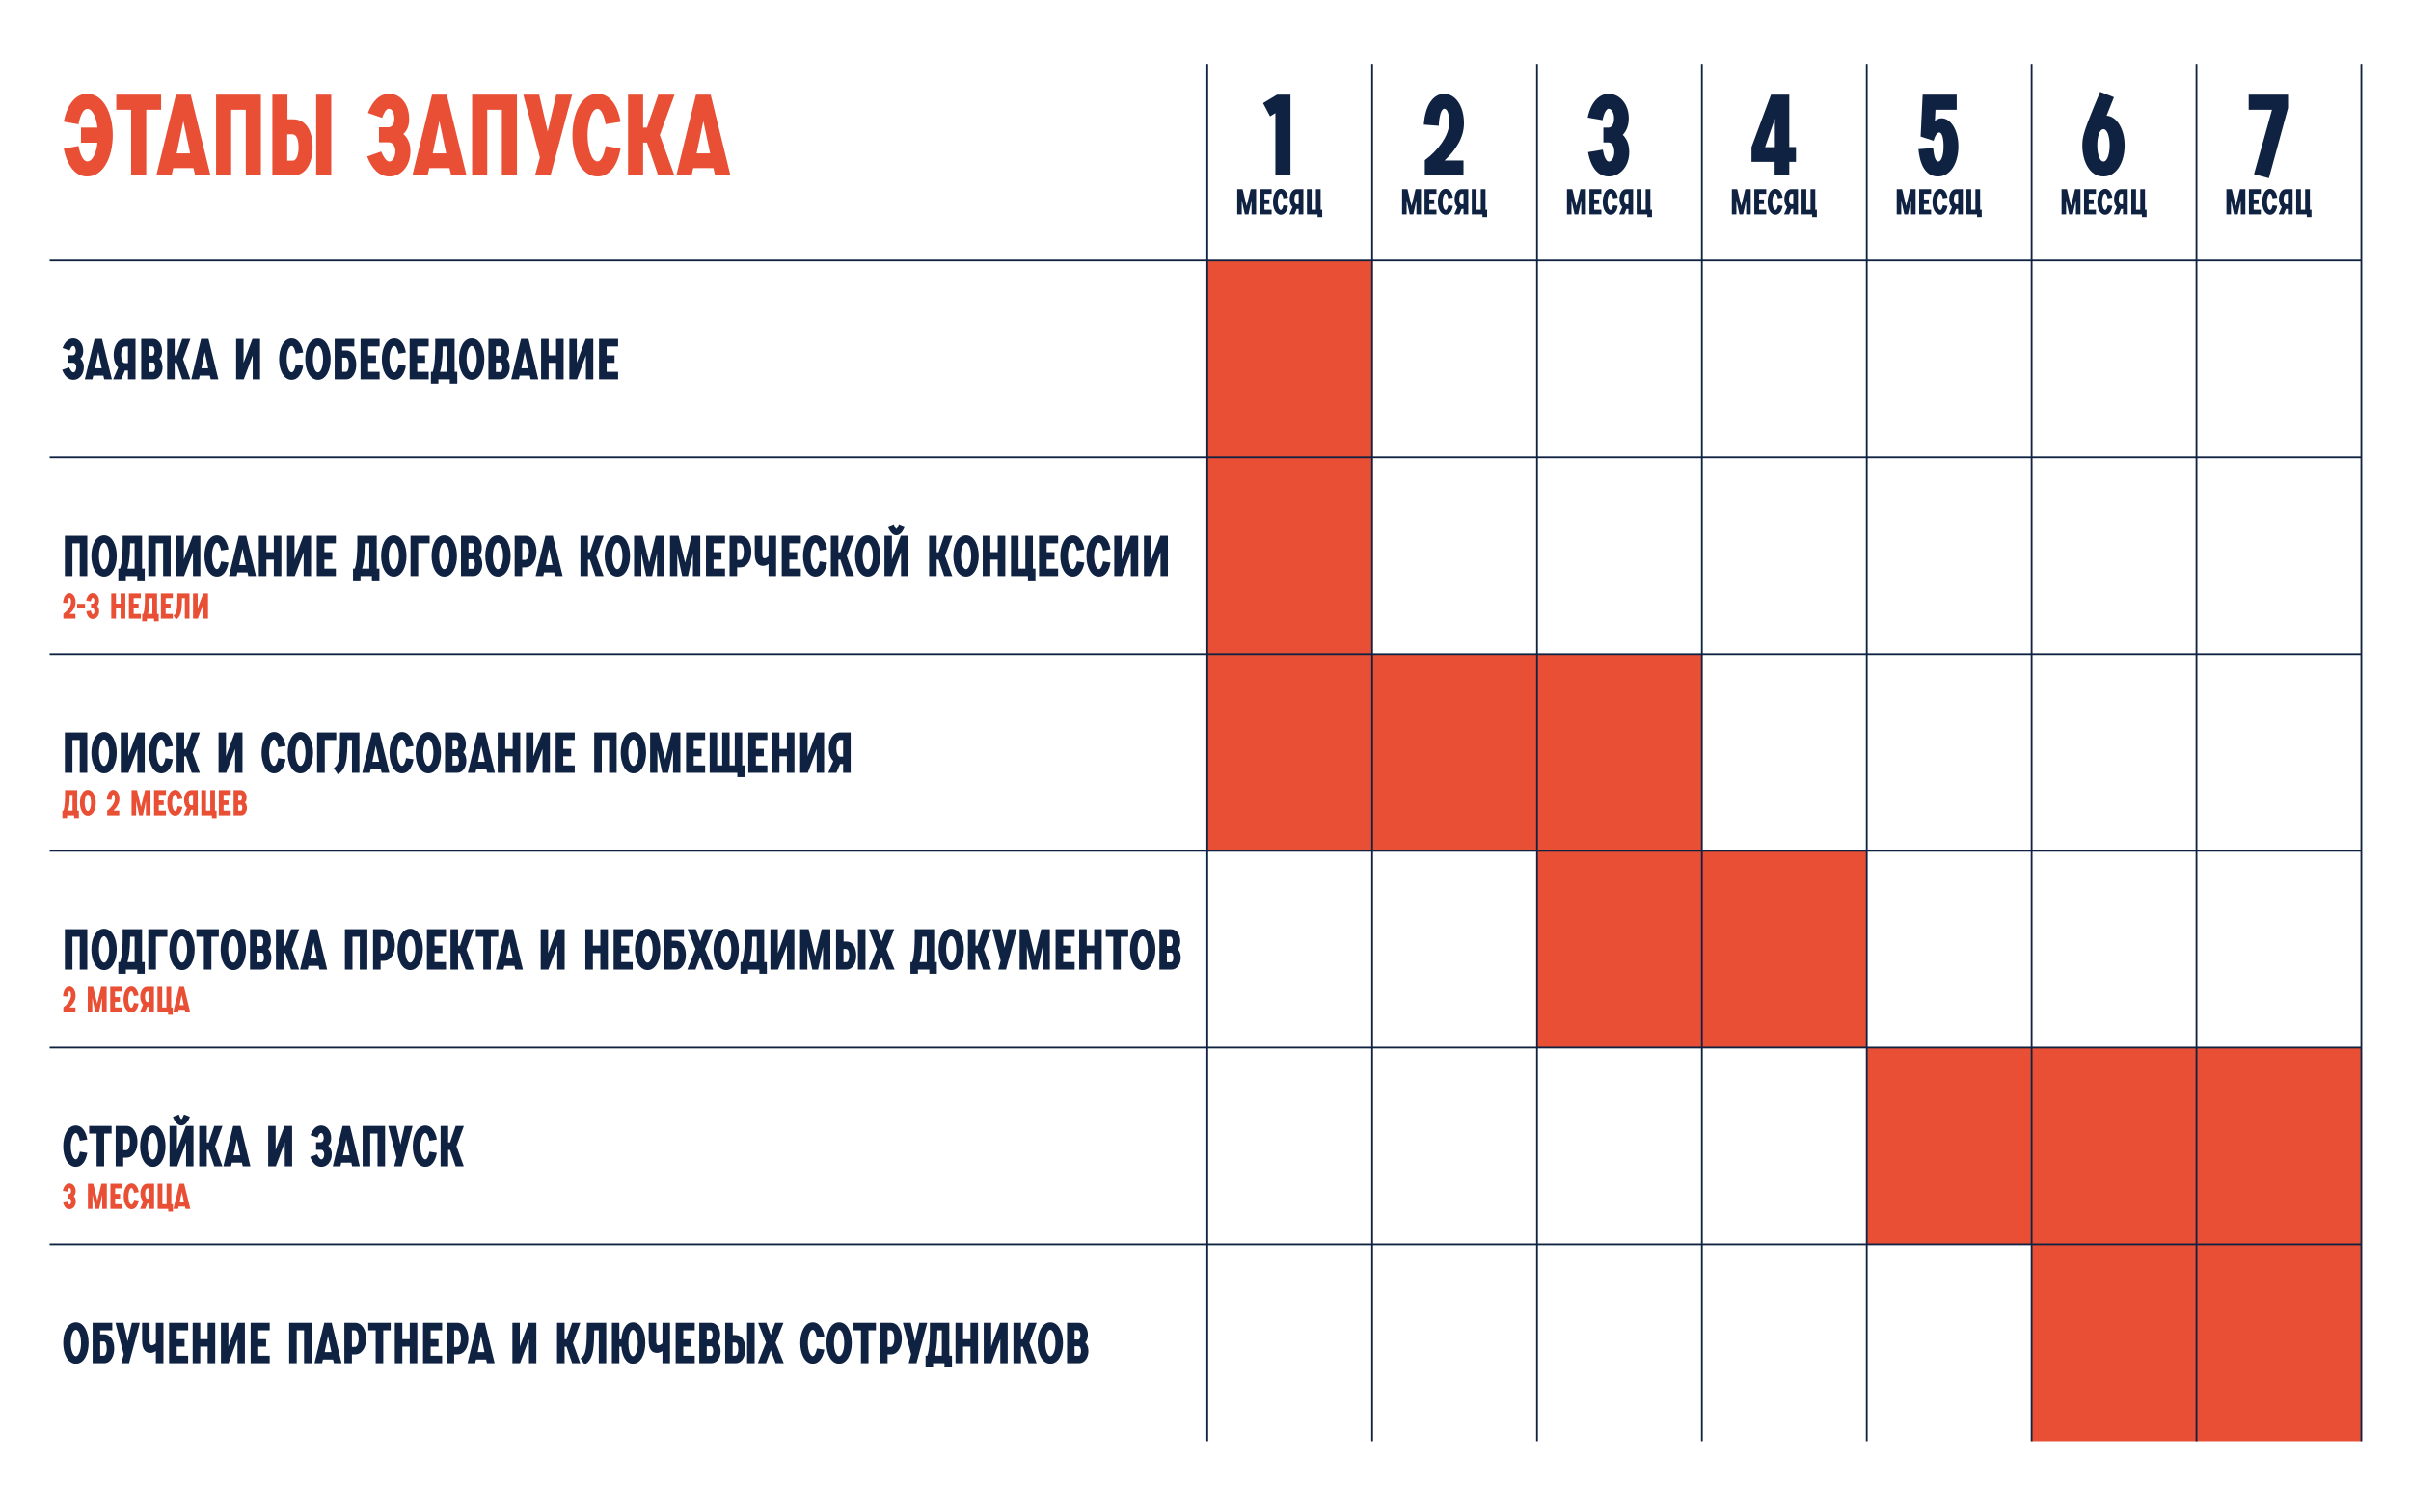 <svg width="1360" height="853" viewBox="0 0 1360 853" fill="none" xmlns="http://www.w3.org/2000/svg">
<rect width="1360" height="853" fill="white"/>
<rect x="681" y="147" width="93" height="111" fill="#E94F35"/>
<rect x="681" y="258" width="93" height="111" fill="#E94F35"/>
<rect x="681" y="369" width="93" height="111" fill="#E94F35"/>
<rect x="774" y="369" width="93" height="111" fill="#E94F35"/>
<rect x="867" y="369" width="93" height="111" fill="#E94F35"/>
<rect x="867" y="480" width="93" height="111" fill="#E94F35"/>
<rect x="960" y="480" width="93" height="111" fill="#E94F35"/>
<rect x="1053" y="591" width="93" height="111" fill="#E94F35"/>
<rect x="1146" y="591" width="93" height="111" fill="#E94F35"/>
<rect x="1146" y="702" width="93" height="111" fill="#E94F35"/>
<rect x="1239" y="591" width="93" height="111" fill="#E94F35"/>
<rect x="1239" y="702" width="93" height="111" fill="#E94F35"/>
<path d="M28 258H1332" stroke="#0F2241"/>
<path d="M28 147H1332" stroke="#0F2241"/>
<path d="M28 480H1332" stroke="#0F2241"/>
<path d="M28 369H1332" stroke="#0F2241"/>
<path d="M28 591H1332" stroke="#0F2241"/>
<path d="M28 702H1332" stroke="#0F2241"/>
<path d="M681 36V813" stroke="#0F2241"/>
<path d="M774 36V813" stroke="#0F2241"/>
<path d="M867 36V813" stroke="#0F2241"/>
<path d="M960 36V813" stroke="#0F2241"/>
<path d="M1053 36V813" stroke="#0F2241"/>
<path d="M1146 36V813" stroke="#0F2241"/>
<path d="M1239 36V813" stroke="#0F2241"/>
<path d="M1332 36V813" stroke="#0F2241"/>
<path d="M49.144 99.576C42.232 99.576 37.816 93.112 35.96 83.896L44.28 82.36C45.176 86.968 46.776 91.064 49.272 91.064C52.344 91.064 54.392 85.88 54.968 80.504H45.688V71.992H54.968C54.392 66.936 52.408 61.432 49.272 61.432C46.84 61.432 45.176 65.464 44.28 70.136L35.96 68.664C37.816 59.448 42.232 52.92 49.144 52.92C58.552 52.92 63.608 64.312 63.608 76.28C63.608 88.184 58.552 99.576 49.144 99.576ZM73.978 99V61.944H65.594V53.432H90.874V61.944H82.49V99H73.978ZM88.188 99L99.26 53.432H107.58L118.716 99H110.076L109.116 94.84H97.724L96.763 99H88.188ZM99.644 86.52H107.26L103.42 68.28L99.644 86.52ZM121.888 99V53.432H147.168V99H138.656V61.944H130.4V99H121.888ZM162.022 90.616H165.158C167.462 90.616 168.422 86.776 168.422 83.192C168.422 78.904 167.398 75.768 164.838 75.768H162.022V90.616ZM153.638 99V53.432H162.15V67.32H165.286C173.478 67.32 176.358 75.192 176.358 83C176.358 90.936 173.158 99 165.35 99H153.638ZM178.342 53.432H186.854V99H178.342V53.432ZM227.482 75.64C229.722 77.304 231.514 80.696 231.514 85.176C231.514 94.008 226.01 99.576 219.738 99.576C213.786 99.576 209.754 95.16 207.066 88.312C209.69 87.416 212.378 86.456 215.002 85.496C216.538 88.952 218.01 91.128 219.738 91.128C221.594 91.128 223.002 88.312 223.002 85.176C223.002 82.808 221.658 80.312 219.418 80.312H213.786V71.8H219.162C220.954 71.8 222.426 70.008 222.426 67.128C222.426 63.864 221.21 61.368 219.418 61.368C217.754 61.368 216.73 63.48 215.514 66.488L207.514 63.736C210.01 57.272 213.85 52.92 219.546 52.92C225.882 52.92 230.81 58.616 230.81 67.192C230.81 70.904 229.658 73.72 227.482 75.64ZM232.625 99L243.697 53.432H252.017L263.153 99H254.513L253.553 94.84H242.161L241.201 99H232.625ZM244.081 86.52H251.697L247.857 68.28L244.081 86.52ZM266.325 99V53.432H291.605V99H283.093V61.944H274.837V99H266.325ZM301.787 99C302.747 95.608 303.643 92.28 304.539 88.888C301.467 77.048 298.331 65.272 295.195 53.432H304.155L308.955 74.232L313.755 53.432H322.715L310.555 99H301.787ZM337.051 91.064C339.419 91.064 340.891 86.456 341.659 82.424L350.043 83.768C348.379 93.496 343.771 99.576 337.115 99.576C327.643 99.576 322.907 87.928 322.907 76.28C322.907 64.632 327.643 52.92 337.115 52.92C343.771 52.92 348.379 59.064 350.043 68.728L341.659 70.072C340.891 65.976 339.355 61.432 337.051 61.432C333.339 61.432 331.419 69.944 331.419 76.28C331.419 83.256 333.531 91.064 337.051 91.064ZM354.263 99V53.432H362.775V71.992H364.951L371.287 53.432H380.503L372.183 76.216L380.439 99H371.287L364.951 80.44H362.775V99H354.263ZM381.5 99L392.572 53.432H400.892L412.028 99H403.388L402.428 94.84H391.036L390.076 99H381.5ZM392.956 86.52H400.572L396.732 68.28L392.956 86.52Z" fill="#E94F35"/>
<path d="M45.272 202.32C46.392 203.152 47.288 204.848 47.288 207.088C47.288 211.504 44.536 214.288 41.4 214.288C38.424 214.288 36.408 212.08 35.064 208.656C36.376 208.208 37.72 207.728 39.032 207.248C39.8 208.976 40.536 210.064 41.4 210.064C42.328 210.064 43.032 208.656 43.032 207.088C43.032 205.904 42.36 204.656 41.24 204.656H38.424V200.4H41.112C42.008 200.4 42.744 199.504 42.744 198.064C42.744 196.432 42.136 195.184 41.24 195.184C40.408 195.184 39.896 196.24 39.288 197.744L35.288 196.368C36.536 193.136 38.456 190.96 41.304 190.96C44.472 190.96 46.936 193.808 46.936 198.096C46.936 199.952 46.36 201.36 45.272 202.32ZM47.844 214L53.38 191.216H57.54L63.108 214H58.788L58.308 211.92H52.612L52.132 214H47.844ZM53.572 207.76H57.38L55.46 198.64L53.572 207.76ZM76.438 191.216V214H72.182V209.04H70.454L68.406 214H63.798L66.678 207.312C64.982 205.744 64.118 203.12 64.118 200.144C64.118 195.696 66.262 191.216 70.39 191.216H76.438ZM70.454 204.848H72.182V195.472H70.55C69.078 195.472 68.342 197.808 68.342 200.144C68.342 202.512 69.014 204.848 70.454 204.848ZM79.662 214V191.216H86.222C89.55 191.216 91.406 194.608 91.406 197.904C91.406 200.016 90.766 201.456 89.903 202.384C91.183 203.568 91.695 205.456 91.695 207.28C91.695 210.576 89.838 214 86.51 214H79.662ZM83.886 209.84H86.287C87.118 209.84 87.534 208.496 87.534 207.152C87.534 205.84 87.055 204.496 86.287 204.496H83.886V209.84ZM83.886 200.656H85.934C86.734 200.656 87.183 199.376 87.183 198C87.183 196.688 86.766 195.44 85.934 195.44H83.886V200.656ZM94.287 214V191.216H98.543V200.496H99.632L102.8 191.216H107.408L103.248 202.608L107.376 214H102.8L99.632 204.72H98.543V214H94.287ZM107.906 214L113.442 191.216H117.602L123.17 214H118.85L118.37 211.92H112.674L112.194 214H107.906ZM113.634 207.76H117.442L115.522 198.64L113.634 207.76ZM133.194 214V191.216H137.386V204.656L142.41 191.216H146.698V214H142.538V200.496L137.514 214H133.194ZM164.525 210.032C165.709 210.032 166.445 207.728 166.829 205.712L171.021 206.384C170.189 211.248 167.885 214.288 164.557 214.288C159.821 214.288 157.453 208.464 157.453 202.64C157.453 196.816 159.821 190.96 164.557 190.96C167.885 190.96 170.189 194.032 171.021 198.864L166.829 199.536C166.445 197.488 165.677 195.216 164.525 195.216C162.669 195.216 161.709 199.472 161.709 202.64C161.709 206.128 162.765 210.032 164.525 210.032ZM182.251 202.64C182.251 199.056 181.163 195.216 179.339 195.216C177.483 195.216 176.459 199.12 176.459 202.64C176.459 206.064 177.483 210.064 179.339 210.064C181.163 210.064 182.251 206.256 182.251 202.64ZM172.203 202.64C172.203 196.624 174.667 190.96 179.371 190.96C184.011 190.96 186.507 196.688 186.507 202.64C186.507 208.592 184.011 214.288 179.371 214.288C174.667 214.288 172.203 208.56 172.203 202.64ZM193.044 209.776H195.092C196.244 209.776 196.756 207.792 196.756 205.808C196.756 203.824 196.244 201.776 195.156 201.776H193.044V209.776ZM188.788 214V191.216H199.86V195.472H193.012V197.744H195.188C199.124 197.744 200.948 201.616 200.948 205.712C200.948 209.776 199.06 214 195.252 214H188.788ZM203.381 214V191.216H214.133V195.472H207.669V200.464H212.117V204.688H207.669V209.776H214.133V214H203.381ZM222.463 210.032C223.647 210.032 224.383 207.728 224.767 205.712L228.959 206.384C228.127 211.248 225.823 214.288 222.495 214.288C217.759 214.288 215.391 208.464 215.391 202.64C215.391 196.816 217.759 190.96 222.495 190.96C225.823 190.96 228.127 194.032 228.959 198.864L224.767 199.536C224.383 197.488 223.615 195.216 222.463 195.216C220.607 195.216 219.647 199.472 219.647 202.64C219.647 206.128 220.703 210.032 222.463 210.032ZM231.069 214V191.216H241.821V195.472H235.357V200.464H239.805V204.688H235.357V209.776H241.821V214H231.069ZM243.069 216.4V209.776H244.029C245.309 206.544 245.501 199.536 245.501 196.112V191.216H256.445V209.776H257.949V216.4H253.725V214H247.293V216.4H243.069ZM248.189 209.776H252.253V195.472H249.693V195.888C249.693 203.824 248.861 207.664 248.189 209.776ZM268.97 202.64C268.97 199.056 267.882 195.216 266.058 195.216C264.202 195.216 263.178 199.12 263.178 202.64C263.178 206.064 264.202 210.064 266.058 210.064C267.882 210.064 268.97 206.256 268.97 202.64ZM258.922 202.64C258.922 196.624 261.386 190.96 266.09 190.96C270.73 190.96 273.226 196.688 273.226 202.64C273.226 208.592 270.73 214.288 266.09 214.288C261.386 214.288 258.922 208.56 258.922 202.64ZM275.506 214V191.216H282.066C285.394 191.216 287.25 194.608 287.25 197.904C287.25 200.016 286.61 201.456 285.746 202.384C287.026 203.568 287.538 205.456 287.538 207.28C287.538 210.576 285.682 214 282.354 214H275.506ZM279.73 209.84H282.13C282.962 209.84 283.378 208.496 283.378 207.152C283.378 205.84 282.898 204.496 282.13 204.496H279.73V209.84ZM279.73 200.656H281.778C282.578 200.656 283.026 199.376 283.026 198C283.026 196.688 282.61 195.44 281.778 195.44H279.73V200.656ZM288.375 214L293.911 191.216H298.071L303.639 214H299.319L298.839 211.92H293.143L292.663 214H288.375ZM294.103 207.76H297.911L295.991 198.64L294.103 207.76ZM305.225 214V191.216H309.481V200.464H313.673V191.216H317.929V214H313.673V204.688H309.481V214H305.225ZM321.163 214V191.216H325.355V204.656L330.379 191.216H334.667V214H330.507V200.496L325.483 214H321.163ZM337.913 214V191.216H348.665V195.472H342.201V200.464H346.649V204.688H342.201V209.776H348.665V214H337.913Z" fill="#0F2241"/>
<path d="M716.413 65.656L712.445 58.168C713.469 57.464 719.293 54.136 720.317 53.432H727.933V99H719.421V63.8C718.461 64.44 717.437 65.016 716.413 65.656ZM697.891 121V106.76H700.911L703.211 116.26L705.511 106.76H708.551V121H705.971V112.98C705.971 112.98 704.391 120.22 704.231 121H702.191C702.051 120.22 700.451 112.98 700.451 112.98V121H697.891ZM710.566 121V106.76H717.286V109.42H713.246V112.54H716.026V115.18H713.246V118.36H717.286V121H710.566ZM722.492 118.52C723.232 118.52 723.692 117.08 723.932 115.82L726.552 116.24C726.032 119.28 724.592 121.18 722.512 121.18C719.552 121.18 718.072 117.54 718.072 113.9C718.072 110.26 719.552 106.6 722.512 106.6C724.592 106.6 726.032 108.52 726.552 111.54L723.932 111.96C723.692 110.68 723.212 109.26 722.492 109.26C721.332 109.26 720.732 111.92 720.732 113.9C720.732 116.08 721.392 118.52 722.492 118.52ZM735.211 106.76V121H732.551V117.9H731.471L730.191 121H727.311L729.111 116.82C728.051 115.84 727.511 114.2 727.511 112.34C727.511 109.56 728.851 106.76 731.431 106.76H735.211ZM731.471 115.28H732.551V109.42H731.531C730.611 109.42 730.151 110.88 730.151 112.34C730.151 113.82 730.571 115.28 731.471 115.28ZM737.227 121V106.76H739.887V118.36H742.287V106.76H744.947V118.36H745.847V122.52H743.207V121H737.227Z" fill="#0F2241"/>
<path d="M803.712 99V90.36C810.88 85.176 817.472 76.664 817.472 69.24C817.472 64.312 816.448 61.368 814.72 61.368C813.056 61.368 811.84 65.208 811.584 70.968L803.136 70.328C803.968 58.488 808.96 52.92 814.72 52.92C820.416 52.92 825.792 59.064 825.792 69.56C825.792 77.688 821.184 84.664 814.848 90.552H825.536V99H803.712ZM790.891 121V106.76H793.911L796.211 116.26L798.511 106.76H801.551V121H798.971V112.98C798.971 112.98 797.391 120.22 797.231 121H795.191C795.051 120.22 793.451 112.98 793.451 112.98V121H790.891ZM803.566 121V106.76H810.286V109.42H806.246V112.54H809.026V115.18H806.246V118.36H810.286V121H803.566ZM815.492 118.52C816.232 118.52 816.692 117.08 816.932 115.82L819.552 116.24C819.032 119.28 817.592 121.18 815.512 121.18C812.552 121.18 811.072 117.54 811.072 113.9C811.072 110.26 812.552 106.6 815.512 106.6C817.592 106.6 819.032 108.52 819.552 111.54L816.932 111.96C816.692 110.68 816.212 109.26 815.492 109.26C814.332 109.26 813.732 111.92 813.732 113.9C813.732 116.08 814.392 118.52 815.492 118.52ZM828.211 106.76V121H825.551V117.9H824.471L823.191 121H820.311L822.111 116.82C821.051 115.84 820.511 114.2 820.511 112.34C820.511 109.56 821.851 106.76 824.431 106.76H828.211ZM824.471 115.28H825.551V109.42H824.531C823.611 109.42 823.151 110.88 823.151 112.34C823.151 113.82 823.571 115.28 824.471 115.28ZM830.227 121V106.76H832.887V118.36H835.287V106.76H837.947V118.36H838.847V122.52H836.207V121H830.227Z" fill="#0F2241"/>
<path d="M895.788 85.816L904.108 84.408C904.748 88.184 905.964 91.128 907.5 91.128C909.548 91.128 910.572 88.184 910.572 85.816C910.572 83.064 909.676 80.376 907.244 80.376H904.428V71.992H907.244C909.356 71.992 910.444 69.688 910.444 66.744C910.444 64.12 909.292 61.368 907.372 61.368C906.348 61.368 904.748 63.48 903.98 67.832L895.596 66.36C897.58 56.312 903.148 52.92 907.244 52.92C914.092 52.92 918.764 59.192 918.764 66.744C918.764 71.032 917.228 74.104 915.372 76.088C917.356 78.008 919.02 81.016 919.02 85.816C919.02 93.816 913.836 99.576 907.372 99.576C903.724 99.576 897.836 97.464 895.788 85.816ZM883.891 121V106.76H886.911L889.211 116.26L891.511 106.76H894.551V121H891.971V112.98C891.971 112.98 890.391 120.22 890.231 121H888.191C888.051 120.22 886.451 112.98 886.451 112.98V121H883.891ZM896.566 121V106.76H903.286V109.42H899.246V112.54H902.026V115.18H899.246V118.36H903.286V121H896.566ZM908.492 118.52C909.232 118.52 909.692 117.08 909.932 115.82L912.552 116.24C912.032 119.28 910.592 121.18 908.512 121.18C905.552 121.18 904.072 117.54 904.072 113.9C904.072 110.26 905.552 106.6 908.512 106.6C910.592 106.6 912.032 108.52 912.552 111.54L909.932 111.96C909.692 110.68 909.212 109.26 908.492 109.26C907.332 109.26 906.732 111.92 906.732 113.9C906.732 116.08 907.392 118.52 908.492 118.52ZM921.211 106.76V121H918.551V117.9H917.471L916.191 121H913.311L915.111 116.82C914.051 115.84 913.511 114.2 913.511 112.34C913.511 109.56 914.851 106.76 917.431 106.76H921.211ZM917.471 115.28H918.551V109.42H917.531C916.611 109.42 916.151 110.88 916.151 112.34C916.151 113.82 916.571 115.28 917.471 115.28ZM923.227 121V106.76H925.887V118.36H928.287V106.76H930.947V118.36H931.847V122.52H929.207V121H923.227Z" fill="#0F2241"/>
<path d="M987.98 91.32V83L998.988 53.432H1009.29V82.936H1013.07V91.32H1009.29V99H1001.04V91.32H987.98ZM995.66 83H1001.16V67L995.66 83ZM976.891 121V106.76H979.911L982.211 116.26L984.511 106.76H987.551V121H984.971V112.98C984.971 112.98 983.391 120.22 983.231 121H981.191C981.051 120.22 979.451 112.98 979.451 112.98V121H976.891ZM989.566 121V106.76H996.286V109.42H992.246V112.54H995.026V115.18H992.246V118.36H996.286V121H989.566ZM1001.49 118.52C1002.23 118.52 1002.69 117.08 1002.93 115.82L1005.55 116.24C1005.03 119.28 1003.59 121.18 1001.51 121.18C998.552 121.18 997.072 117.54 997.072 113.9C997.072 110.26 998.552 106.6 1001.51 106.6C1003.59 106.6 1005.03 108.52 1005.55 111.54L1002.93 111.96C1002.69 110.68 1002.21 109.26 1001.49 109.26C1000.33 109.26 999.732 111.92 999.732 113.9C999.732 116.08 1000.39 118.52 1001.49 118.52ZM1014.21 106.76V121H1011.55V117.9H1010.47L1009.19 121H1006.31L1008.11 116.82C1007.05 115.84 1006.51 114.2 1006.51 112.34C1006.51 109.56 1007.85 106.76 1010.43 106.76H1014.21ZM1010.47 115.28H1011.55V109.42H1010.53C1009.61 109.42 1009.15 110.88 1009.15 112.34C1009.15 113.82 1009.57 115.28 1010.47 115.28ZM1016.23 121V106.76H1018.89V118.36H1021.29V106.76H1023.95V118.36H1024.85V122.52H1022.21V121H1016.23Z" fill="#0F2241"/>
<path d="M1095.16 66.744C1100.66 66.744 1104.69 73.784 1104.69 82.552C1104.69 91 1100.85 99.576 1093.17 99.576C1085.36 99.576 1082.8 91.384 1082.16 84.152L1090.48 83.512C1090.87 88.568 1091.89 91.128 1093.3 91.128C1095.28 91.128 1096.31 86.904 1096.31 82.616C1096.31 78.2 1095.48 74.744 1093.94 74.744C1092.79 74.744 1091.64 76.28 1090.68 79.416L1083.38 77.048L1084.53 53.432H1103.73V61.944H1091.76C1091.7 64.056 1091.51 66.168 1091.44 68.216C1092.53 67.384 1093.81 66.744 1095.16 66.744ZM1069.89 121V106.76H1072.91L1075.21 116.26L1077.51 106.76H1080.55V121H1077.97V112.98C1077.97 112.98 1076.39 120.22 1076.23 121H1074.19C1074.05 120.22 1072.45 112.98 1072.45 112.98V121H1069.89ZM1082.57 121V106.76H1089.29V109.42H1085.25V112.54H1088.03V115.18H1085.25V118.36H1089.29V121H1082.57ZM1094.49 118.52C1095.23 118.52 1095.69 117.08 1095.93 115.82L1098.55 116.24C1098.03 119.28 1096.59 121.18 1094.51 121.18C1091.55 121.18 1090.07 117.54 1090.07 113.9C1090.07 110.26 1091.55 106.6 1094.51 106.6C1096.59 106.6 1098.03 108.52 1098.55 111.54L1095.93 111.96C1095.69 110.68 1095.21 109.26 1094.49 109.26C1093.33 109.26 1092.73 111.92 1092.73 113.9C1092.73 116.08 1093.39 118.52 1094.49 118.52ZM1107.21 106.76V121H1104.55V117.9H1103.47L1102.19 121H1099.31L1101.11 116.82C1100.05 115.84 1099.51 114.2 1099.51 112.34C1099.51 109.56 1100.85 106.76 1103.43 106.76H1107.21ZM1103.47 115.28H1104.55V109.42H1103.53C1102.61 109.42 1102.15 110.88 1102.15 112.34C1102.15 113.82 1102.57 115.28 1103.47 115.28ZM1109.23 121V106.76H1111.89V118.36H1114.29V106.76H1116.95V118.36H1117.85V122.52H1115.21V121H1109.23Z" fill="#0F2241"/>
<path d="M1181 60.6L1184.65 51.832L1192.45 54.84L1188.29 65.272C1194.12 65.656 1198.47 72.952 1198.47 81.976C1198.47 90.68 1194.5 99.576 1186.5 99.576C1178.57 99.576 1174.6 90.872 1174.6 81.976C1174.6 77.56 1175.43 74.104 1181 60.6ZM1186.5 91.128C1188.81 91.128 1190.02 86.52 1190.02 81.976C1190.02 77.368 1188.81 72.888 1186.5 72.888C1184.26 72.888 1183.05 77.368 1183.05 81.976C1183.05 86.584 1184.26 91.128 1186.5 91.128ZM1162.89 121V106.76H1165.91L1168.21 116.26L1170.51 106.76H1173.55V121H1170.97V112.98C1170.97 112.98 1169.39 120.22 1169.23 121H1167.19C1167.05 120.22 1165.45 112.98 1165.45 112.98V121H1162.89ZM1175.57 121V106.76H1182.29V109.42H1178.25V112.54H1181.03V115.18H1178.25V118.36H1182.29V121H1175.57ZM1187.49 118.52C1188.23 118.52 1188.69 117.08 1188.93 115.82L1191.55 116.24C1191.03 119.28 1189.59 121.18 1187.51 121.18C1184.55 121.18 1183.07 117.54 1183.07 113.9C1183.07 110.26 1184.55 106.6 1187.51 106.6C1189.59 106.6 1191.03 108.52 1191.55 111.54L1188.93 111.96C1188.69 110.68 1188.21 109.26 1187.49 109.26C1186.33 109.26 1185.73 111.92 1185.73 113.9C1185.73 116.08 1186.39 118.52 1187.49 118.52ZM1200.21 106.76V121H1197.55V117.9H1196.47L1195.19 121H1192.31L1194.11 116.82C1193.05 115.84 1192.51 114.2 1192.51 112.34C1192.51 109.56 1193.85 106.76 1196.43 106.76H1200.21ZM1196.47 115.28H1197.55V109.42H1196.53C1195.61 109.42 1195.15 110.88 1195.15 112.34C1195.15 113.82 1195.57 115.28 1196.47 115.28ZM1202.23 121V106.76H1204.89V118.36H1207.29V106.76H1209.95V118.36H1210.85V122.52H1208.21V121H1202.23Z" fill="#0F2241"/>
<path d="M1271.45 98.296C1274.85 86.2 1278.24 74.104 1281.57 61.944H1268.45V53.432H1290.65V60.92C1287.07 74.104 1283.49 87.352 1279.84 100.536L1271.45 98.296ZM1255.89 121V106.76H1258.91L1261.21 116.26L1263.51 106.76H1266.55V121H1263.97V112.98C1263.97 112.98 1262.39 120.22 1262.23 121H1260.19C1260.05 120.22 1258.45 112.98 1258.45 112.98V121H1255.89ZM1268.57 121V106.76H1275.29V109.42H1271.25V112.54H1274.03V115.18H1271.25V118.36H1275.29V121H1268.57ZM1280.49 118.52C1281.23 118.52 1281.69 117.08 1281.93 115.82L1284.55 116.24C1284.03 119.28 1282.59 121.18 1280.51 121.18C1277.55 121.18 1276.07 117.54 1276.07 113.9C1276.07 110.26 1277.55 106.6 1280.51 106.6C1282.59 106.6 1284.03 108.52 1284.55 111.54L1281.93 111.96C1281.69 110.68 1281.21 109.26 1280.49 109.26C1279.33 109.26 1278.73 111.92 1278.73 113.9C1278.73 116.08 1279.39 118.52 1280.49 118.52ZM1293.21 106.76V121H1290.55V117.9H1289.47L1288.19 121H1285.31L1287.11 116.82C1286.05 115.84 1285.51 114.2 1285.51 112.34C1285.51 109.56 1286.85 106.76 1289.43 106.76H1293.21ZM1289.47 115.28H1290.55V109.42H1289.53C1288.61 109.42 1288.15 110.88 1288.15 112.34C1288.15 113.82 1288.57 115.28 1289.47 115.28ZM1295.23 121V106.76H1297.89V118.36H1300.29V106.76H1302.95V118.36H1303.85V122.52H1301.21V121H1295.23Z" fill="#0F2241"/>
<path d="M36.6 325V302.216H49.24V325H44.984V306.472H40.856V325H36.6ZM61.595 313.64C61.595 310.056 60.507 306.216 58.683 306.216C56.827 306.216 55.803 310.12 55.803 313.64C55.803 317.064 56.827 321.064 58.683 321.064C60.507 321.064 61.595 317.256 61.595 313.64ZM51.547 313.64C51.547 307.624 54.011 301.96 58.715 301.96C63.355 301.96 65.851 307.688 65.851 313.64C65.851 319.592 63.355 325.288 58.715 325.288C54.011 325.288 51.547 319.56 51.547 313.64ZM66.757 327.4V320.776H67.717C68.997 317.544 69.189 310.536 69.189 307.112V302.216H80.133V320.776H81.637V327.4H77.413V325H70.981V327.4H66.757ZM71.877 320.776H75.941V306.472H73.381V306.888C73.381 314.824 72.549 318.664 71.877 320.776ZM83.631 325V302.216H96.271V325H92.015V306.472H87.887V325H83.631ZM99.506 325V302.216H103.698V315.656L108.722 302.216H113.01V325H108.85V311.496L103.826 325H99.506ZM122.4 321.032C123.584 321.032 124.32 318.728 124.704 316.712L128.896 317.384C128.064 322.248 125.76 325.288 122.432 325.288C117.696 325.288 115.328 319.464 115.328 313.64C115.328 307.816 117.696 301.96 122.432 301.96C125.76 301.96 128.064 305.032 128.896 309.864L124.704 310.536C124.32 308.488 123.552 306.216 122.4 306.216C120.544 306.216 119.584 310.472 119.584 313.64C119.584 317.128 120.64 321.032 122.4 321.032ZM129.156 325L134.692 302.216H138.852L144.42 325H140.1L139.62 322.92H133.924L133.444 325H129.156ZM134.884 318.76H138.692L136.772 309.64L134.884 318.76ZM146.006 325V302.216H150.262V311.464H154.454V302.216H158.71V325H154.454V315.688H150.262V325H146.006ZM161.944 325V302.216H166.136V315.656L171.16 302.216H175.448V325H171.288V311.496L166.264 325H161.944ZM178.694 325V302.216H189.446V306.472H182.982V311.464H187.43V315.688H182.982V320.776H189.446V325H178.694ZM199.132 327.4V320.776H200.092C201.372 317.544 201.564 310.536 201.564 307.112V302.216H212.508V320.776H214.012V327.4H209.788V325H203.356V327.4H199.132ZM204.252 320.776H208.316V306.472H205.756V306.888C205.756 314.824 204.924 318.664 204.252 320.776ZM225.033 313.64C225.033 310.056 223.945 306.216 222.121 306.216C220.265 306.216 219.241 310.12 219.241 313.64C219.241 317.064 220.265 321.064 222.121 321.064C223.945 321.064 225.033 317.256 225.033 313.64ZM214.985 313.64C214.985 307.624 217.449 301.96 222.153 301.96C226.793 301.96 229.289 307.688 229.289 313.64C229.289 319.592 226.793 325.288 222.153 325.288C217.449 325.288 214.985 319.56 214.985 313.64ZM231.569 325V302.216H242.353V306.472H235.889V325H231.569ZM253.501 313.64C253.501 310.056 252.413 306.216 250.589 306.216C248.733 306.216 247.709 310.12 247.709 313.64C247.709 317.064 248.733 321.064 250.589 321.064C252.413 321.064 253.501 317.256 253.501 313.64ZM243.453 313.64C243.453 307.624 245.917 301.96 250.621 301.96C255.261 301.96 257.757 307.688 257.757 313.64C257.757 319.592 255.261 325.288 250.621 325.288C245.917 325.288 243.453 319.56 243.453 313.64ZM260.038 325V302.216H266.598C269.926 302.216 271.782 305.608 271.782 308.904C271.782 311.016 271.142 312.456 270.278 313.384C271.558 314.568 272.07 316.456 272.07 318.28C272.07 321.576 270.214 325 266.885 325H260.038ZM264.262 320.84H266.661C267.494 320.84 267.91 319.496 267.91 318.152C267.91 316.84 267.43 315.496 266.661 315.496H264.262V320.84ZM264.262 311.656H266.31C267.11 311.656 267.558 310.376 267.558 309C267.558 307.688 267.142 306.44 266.31 306.44H264.262V311.656ZM283.783 313.64C283.783 310.056 282.695 306.216 280.871 306.216C279.015 306.216 277.991 310.12 277.991 313.64C277.991 317.064 279.015 321.064 280.871 321.064C282.695 321.064 283.783 317.256 283.783 313.64ZM273.735 313.64C273.735 307.624 276.199 301.96 280.903 301.96C285.543 301.96 288.039 307.688 288.039 313.64C288.039 319.592 285.543 325.288 280.903 325.288C276.199 325.288 273.735 319.56 273.735 313.64ZM290.319 325V302.216H296.367C300.495 302.216 302.607 306.696 302.607 311.144C302.607 315.688 300.527 320.072 296.335 320.072H294.575V325H290.319ZM294.575 315.848H296.303C297.743 315.848 298.383 313.512 298.383 311.144C298.383 308.808 297.679 306.472 296.207 306.472H294.575V315.848ZM302.125 325L307.661 302.216H311.821L317.389 325H313.069L312.589 322.92H306.893L306.413 325H302.125ZM307.853 318.76H311.661L309.741 309.64L307.853 318.76ZM327.413 325V302.216H331.669V311.496H332.757L335.925 302.216H340.533L336.373 313.608L340.501 325H335.925L332.757 315.72H331.669V325H327.413ZM351.126 313.64C351.126 310.056 350.038 306.216 348.214 306.216C346.358 306.216 345.334 310.12 345.334 313.64C345.334 317.064 346.358 321.064 348.214 321.064C350.038 321.064 351.126 317.256 351.126 313.64ZM341.078 313.64C341.078 307.624 343.542 301.96 348.246 301.96C352.886 301.96 355.382 307.688 355.382 313.64C355.382 319.592 352.886 325.288 348.246 325.288C343.542 325.288 341.078 319.56 341.078 313.64ZM357.663 325V302.216H362.495L366.175 317.416L369.855 302.216H374.719V325H370.591V312.168C370.591 312.168 368.063 323.752 367.807 325H364.543C364.319 323.752 361.759 312.168 361.759 312.168V325H357.663ZM377.944 325V302.216H382.776L386.456 317.416L390.136 302.216H395V325H390.872V312.168C390.872 312.168 388.344 323.752 388.088 325H384.824C384.6 323.752 382.04 312.168 382.04 312.168V325H377.944ZM398.225 325V302.216H408.977V306.472H402.513V311.464H406.961V315.688H402.513V320.776H408.977V325H398.225ZM411.538 325V302.216H417.586C421.714 302.216 423.826 306.696 423.826 311.144C423.826 315.688 421.746 320.072 417.554 320.072H415.794V325H411.538ZM415.794 315.848H417.522C418.962 315.848 419.602 313.512 419.602 311.144C419.602 308.808 418.898 306.472 417.426 306.472H415.794V315.848ZM433.524 302.216H437.78V325H433.524V318.184C432.596 318.76 431.508 319.208 430.484 319.208C427.668 319.208 425.748 317.416 425.748 312.168V302.216H429.972V312.2C429.972 313.64 430.1 314.952 431.22 314.952C431.892 314.952 432.852 314.408 433.524 313.832V302.216ZM440.975 325V302.216H451.727V306.472H445.263V311.464H449.711V315.688H445.263V320.776H451.727V325H440.975ZM460.057 321.032C461.241 321.032 461.977 318.728 462.361 316.712L466.553 317.384C465.721 322.248 463.417 325.288 460.089 325.288C455.353 325.288 452.985 319.464 452.985 313.64C452.985 307.816 455.353 301.96 460.089 301.96C463.417 301.96 465.721 305.032 466.553 309.864L462.361 310.536C461.977 308.488 461.209 306.216 460.057 306.216C458.201 306.216 457.241 310.472 457.241 313.64C457.241 317.128 458.297 321.032 460.057 321.032ZM468.663 325V302.216H472.919V311.496H474.007L477.175 302.216H481.783L477.623 313.608L481.751 325H477.175L474.007 315.72H472.919V325H468.663ZM492.376 313.64C492.376 310.056 491.288 306.216 489.464 306.216C487.608 306.216 486.584 310.12 486.584 313.64C486.584 317.064 487.608 321.064 489.464 321.064C491.288 321.064 492.376 317.256 492.376 313.64ZM482.328 313.64C482.328 307.624 484.792 301.96 489.496 301.96C494.136 301.96 496.632 307.688 496.632 313.64C496.632 319.592 494.136 325.288 489.496 325.288C484.792 325.288 482.328 319.56 482.328 313.64ZM498.913 325V302.216H503.105V315.656L508.129 302.216H512.417V325H508.257V311.496L503.233 325H498.913ZM500.801 297.064L504.161 295.752C504.641 296.968 505.153 298.344 505.601 298.344C506.017 298.344 506.529 297 507.073 295.72L510.401 297.064C509.537 299.24 508.033 301.96 505.601 301.96C503.169 301.96 501.665 299.208 500.801 297.064ZM524.1 325V302.216H528.356V311.496H529.444L532.612 302.216H537.22L533.06 313.608L537.188 325H532.612L529.444 315.72H528.356V325H524.1ZM547.814 313.64C547.814 310.056 546.726 306.216 544.902 306.216C543.046 306.216 542.022 310.12 542.022 313.64C542.022 317.064 543.046 321.064 544.902 321.064C546.726 321.064 547.814 317.256 547.814 313.64ZM537.766 313.64C537.766 307.624 540.23 301.96 544.934 301.96C549.574 301.96 552.07 307.688 552.07 313.64C552.07 319.592 549.574 325.288 544.934 325.288C540.23 325.288 537.766 319.56 537.766 313.64ZM554.35 325V302.216H558.606V311.464H562.798V302.216H567.054V325H562.798V315.688H558.606V325H554.35ZM570.288 325V302.216H574.544V320.776H578.384V302.216H582.64V320.776H584.08V327.432H579.856V325H570.288ZM586.1 325V302.216H596.852V306.472H590.388V311.464H594.836V315.688H590.388V320.776H596.852V325H586.1ZM605.182 321.032C606.366 321.032 607.102 318.728 607.486 316.712L611.678 317.384C610.846 322.248 608.542 325.288 605.214 325.288C600.478 325.288 598.11 319.464 598.11 313.64C598.11 307.816 600.478 301.96 605.214 301.96C608.542 301.96 610.846 305.032 611.678 309.864L607.486 310.536C607.102 308.488 606.334 306.216 605.182 306.216C603.326 306.216 602.366 310.472 602.366 313.64C602.366 317.128 603.422 321.032 605.182 321.032ZM619.932 321.032C621.116 321.032 621.852 318.728 622.236 316.712L626.428 317.384C625.596 322.248 623.292 325.288 619.964 325.288C615.228 325.288 612.86 319.464 612.86 313.64C612.86 307.816 615.228 301.96 619.964 301.96C623.292 301.96 625.596 305.032 626.428 309.864L622.236 310.536C621.852 308.488 621.084 306.216 619.932 306.216C618.076 306.216 617.116 310.472 617.116 313.64C617.116 317.128 618.172 321.032 619.932 321.032ZM628.538 325V302.216H632.73V315.656L637.754 302.216H642.042V325H637.882V311.496L632.858 325H628.538ZM645.288 325V302.216H649.48V315.656L654.504 302.216H658.792V325H654.632V311.496L649.608 325H645.288Z" fill="#0F2241"/>
<path d="M35.74 349V346.3C37.98 344.68 40.04 342.02 40.04 339.7C40.04 338.16 39.72 337.24 39.18 337.24C38.66 337.24 38.28 338.44 38.2 340.24L35.56 340.04C35.82 336.34 37.38 334.6 39.18 334.6C40.96 334.6 42.64 336.52 42.64 339.8C42.64 342.34 41.2 344.52 39.22 346.36H42.56V349H35.74ZM43.523 343.28V340.64H47.963V343.28H43.523ZM48.664 344.88L51.264 344.44C51.464 345.62 51.844 346.54 52.324 346.54C52.964 346.54 53.284 345.62 53.284 344.88C53.284 344.02 53.004 343.18 52.244 343.18H51.364V340.56H52.244C52.904 340.56 53.244 339.84 53.244 338.92C53.244 338.1 52.884 337.24 52.284 337.24C51.964 337.24 51.464 337.9 51.224 339.26L48.604 338.8C49.224 335.66 50.964 334.6 52.244 334.6C54.384 334.6 55.844 336.56 55.844 338.92C55.844 340.26 55.364 341.22 54.784 341.84C55.404 342.44 55.924 343.38 55.924 344.88C55.924 347.38 54.304 349.18 52.284 349.18C51.144 349.18 49.304 348.52 48.664 344.88ZM62.758 349V334.76H65.418V340.54H68.038V334.76H70.698V349H68.038V343.18H65.418V349H62.758ZM72.719 349V334.76H79.439V337.42H75.399V340.54H78.179V343.18H75.399V346.36H79.439V349H72.719ZM80.219 350.5V346.36H80.819C81.619 344.34 81.739 339.96 81.739 337.82V334.76H88.579V346.36H89.519V350.5H86.879V349H82.859V350.5H80.219ZM83.419 346.36H85.959V337.42H84.359V337.68C84.359 342.64 83.839 345.04 83.419 346.36ZM90.766 349V334.76H97.486V337.42H93.446V340.54H96.226V343.18H93.446V346.36H97.486V349H90.766ZM100.066 334.76H106.886V349H104.266V337.42H102.666C102.646 340.24 102.566 342.6 102.266 344.4C101.866 346.68 101.146 348.42 99.286 349.5L97.846 347.34C98.806 346.66 99.386 345.92 99.706 343.92C100.046 341.9 100.066 338.9 100.066 334.76ZM108.891 349V334.76H111.511V343.16L114.651 334.76H117.331V349H114.731V340.56L111.591 349H108.891Z" fill="#E94F35"/>
<path d="M35.18 461.5V457.36H35.78C36.58 455.34 36.7 450.96 36.7 448.82V445.76H43.54V457.36H44.48V461.5H41.84V460H37.82V461.5H35.18ZM38.38 457.36H40.92V448.42H39.32V448.68C39.32 453.64 38.8 456.04 38.38 457.36ZM51.368 452.9C51.368 450.66 50.688 448.26 49.548 448.26C48.388 448.26 47.748 450.7 47.748 452.9C47.748 455.04 48.388 457.54 49.548 457.54C50.688 457.54 51.368 455.16 51.368 452.9ZM45.088 452.9C45.088 449.14 46.628 445.6 49.568 445.6C52.468 445.6 54.028 449.18 54.028 452.9C54.028 456.62 52.468 460.18 49.568 460.18C46.628 460.18 45.088 456.6 45.088 452.9ZM60.467 460V457.3C62.707 455.68 64.767 453.02 64.767 450.7C64.767 449.16 64.447 448.24 63.907 448.24C63.387 448.24 63.007 449.44 62.927 451.24L60.287 451.04C60.547 447.34 62.107 445.6 63.907 445.6C65.687 445.6 67.367 447.52 67.367 450.8C67.367 453.34 65.927 455.52 63.947 457.36H67.287V460H60.467ZM74.223 460V445.76H77.243L79.543 455.26L81.843 445.76H84.883V460H82.303V451.98C82.303 451.98 80.723 459.22 80.563 460H78.523C78.383 459.22 76.783 451.98 76.783 451.98V460H74.223ZM86.898 460V445.76H93.618V448.42H89.578V451.54H92.358V454.18H89.578V457.36H93.618V460H86.898ZM98.824 457.52C99.564 457.52 100.024 456.08 100.264 454.82L102.884 455.24C102.364 458.28 100.924 460.18 98.844 460.18C95.884 460.18 94.404 456.54 94.404 452.9C94.404 449.26 95.884 445.6 98.844 445.6C100.924 445.6 102.364 447.52 102.884 450.54L100.264 450.96C100.024 449.68 99.544 448.26 98.824 448.26C97.664 448.26 97.064 450.92 97.064 452.9C97.064 455.08 97.724 457.52 98.824 457.52ZM111.543 445.76V460H108.883V456.9H107.803L106.523 460H103.643L105.443 455.82C104.383 454.84 103.843 453.2 103.843 451.34C103.843 448.56 105.183 445.76 107.763 445.76H111.543ZM107.803 454.28H108.883V448.42H107.863C106.943 448.42 106.483 449.88 106.483 451.34C106.483 452.82 106.903 454.28 107.803 454.28ZM113.559 460V445.76H116.219V457.36H118.619V445.76H121.279V457.36H122.179V461.52H119.539V460H113.559ZM123.441 460V445.76H130.161V448.42H126.121V451.54H128.901V454.18H126.121V457.36H130.161V460H123.441ZM131.762 460V445.76H135.862C137.942 445.76 139.102 447.88 139.102 449.94C139.102 451.26 138.702 452.16 138.162 452.74C138.962 453.48 139.282 454.66 139.282 455.8C139.282 457.86 138.122 460 136.042 460H131.762ZM134.402 457.4H135.902C136.422 457.4 136.682 456.56 136.682 455.72C136.682 454.9 136.382 454.06 135.902 454.06H134.402V457.4ZM134.402 451.66H135.682C136.182 451.66 136.462 450.86 136.462 450C136.462 449.18 136.202 448.4 135.682 448.4H134.402V451.66Z" fill="#E94F35"/>
<path d="M35.74 571V568.3C37.98 566.68 40.04 564.02 40.04 561.7C40.04 560.16 39.72 559.24 39.18 559.24C38.66 559.24 38.28 560.44 38.2 562.24L35.56 562.04C35.82 558.34 37.38 556.6 39.18 556.6C40.96 556.6 42.64 558.52 42.64 561.8C42.64 564.34 41.2 566.52 39.22 568.36H42.56V571H35.74ZM49.496 571V556.76H52.516L54.816 566.26L57.116 556.76H60.156V571H57.576V562.98C57.576 562.98 55.996 570.22 55.836 571H53.796C53.656 570.22 52.056 562.98 52.056 562.98V571H49.496ZM62.172 571V556.76H68.892V559.42H64.852V562.54H67.632V565.18H64.852V568.36H68.892V571H62.172ZM74.098 568.52C74.838 568.52 75.298 567.08 75.538 565.82L78.158 566.24C77.638 569.28 76.198 571.18 74.118 571.18C71.158 571.18 69.678 567.54 69.678 563.9C69.678 560.26 71.158 556.6 74.118 556.6C76.198 556.6 77.638 558.52 78.158 561.54L75.538 561.96C75.298 560.68 74.818 559.26 74.098 559.26C72.938 559.26 72.338 561.92 72.338 563.9C72.338 566.08 72.998 568.52 74.098 568.52ZM86.817 556.76V571H84.157V567.9H83.077L81.797 571H78.917L80.717 566.82C79.657 565.84 79.117 564.2 79.117 562.34C79.117 559.56 80.457 556.76 83.037 556.76H86.817ZM83.077 565.28H84.157V559.42H83.137C82.217 559.42 81.757 560.88 81.757 562.34C81.757 563.82 82.177 565.28 83.077 565.28ZM88.832 571V556.76H91.492V568.36H93.892V556.76H96.552V568.36H97.452V572.52H94.812V571H88.832ZM97.715 571L101.175 556.76H103.775L107.255 571H104.555L104.255 569.7H100.695L100.395 571H97.715ZM101.295 567.1H103.675L102.475 561.4L101.295 567.1Z" fill="#E94F35"/>
<path d="M35.5 677.88L38.1 677.44C38.3 678.62 38.68 679.54 39.16 679.54C39.8 679.54 40.12 678.62 40.12 677.88C40.12 677.02 39.84 676.18 39.08 676.18H38.2V673.56H39.08C39.74 673.56 40.08 672.84 40.08 671.92C40.08 671.1 39.72 670.24 39.12 670.24C38.8 670.24 38.3 670.9 38.06 672.26L35.44 671.8C36.06 668.66 37.8 667.6 39.08 667.6C41.22 667.6 42.68 669.56 42.68 671.92C42.68 673.26 42.2 674.22 41.62 674.84C42.24 675.44 42.76 676.38 42.76 677.88C42.76 680.38 41.14 682.18 39.12 682.18C37.98 682.18 36.14 681.52 35.5 677.88ZM49.594 682V667.76H52.614L54.914 677.26L57.214 667.76H60.254V682H57.674V673.98C57.674 673.98 56.094 681.22 55.934 682H53.894C53.754 681.22 52.154 673.98 52.154 673.98V682H49.594ZM62.27 682V667.76H68.99V670.42H64.95V673.54H67.73V676.18H64.95V679.36H68.99V682H62.27ZM74.195 679.52C74.936 679.52 75.395 678.08 75.635 676.82L78.255 677.24C77.736 680.28 76.296 682.18 74.216 682.18C71.255 682.18 69.775 678.54 69.775 674.9C69.775 671.26 71.255 667.6 74.216 667.6C76.296 667.6 77.736 669.52 78.255 672.54L75.635 672.96C75.395 671.68 74.915 670.26 74.195 670.26C73.035 670.26 72.436 672.92 72.436 674.9C72.436 677.08 73.096 679.52 74.195 679.52ZM86.914 667.76V682H84.254V678.9H83.174L81.894 682H79.014L80.814 677.82C79.754 676.84 79.214 675.2 79.214 673.34C79.214 670.56 80.554 667.76 83.134 667.76H86.914ZM83.174 676.28H84.254V670.42H83.234C82.314 670.42 81.854 671.88 81.854 673.34C81.854 674.82 82.274 676.28 83.174 676.28ZM88.93 682V667.76H91.59V679.36H93.99V667.76H96.65V679.36H97.55V683.52H94.91V682H88.93ZM97.812 682L101.273 667.76H103.873L107.353 682H104.653L104.353 680.7H100.793L100.493 682H97.812ZM101.393 678.1H103.773L102.573 672.4L101.393 678.1Z" fill="#E94F35"/>
<path d="M36.6 436V413.216H49.24V436H44.984V417.472H40.856V436H36.6ZM61.595 424.64C61.595 421.056 60.507 417.216 58.683 417.216C56.827 417.216 55.803 421.12 55.803 424.64C55.803 428.064 56.827 432.064 58.683 432.064C60.507 432.064 61.595 428.256 61.595 424.64ZM51.547 424.64C51.547 418.624 54.011 412.96 58.715 412.96C63.355 412.96 65.851 418.688 65.851 424.64C65.851 430.592 63.355 436.288 58.715 436.288C54.011 436.288 51.547 430.56 51.547 424.64ZM68.131 436V413.216H72.323V426.656L77.347 413.216H81.635V436H77.475V422.496L72.451 436H68.131ZM91.025 432.032C92.209 432.032 92.945 429.728 93.329 427.712L97.521 428.384C96.689 433.248 94.385 436.288 91.057 436.288C86.321 436.288 83.953 430.464 83.953 424.64C83.953 418.816 86.321 412.96 91.057 412.96C94.385 412.96 96.689 416.032 97.521 420.864L93.329 421.536C92.945 419.488 92.177 417.216 91.025 417.216C89.169 417.216 88.209 421.472 88.209 424.64C88.209 428.128 89.265 432.032 91.025 432.032ZM99.631 436V413.216H103.887V422.496H104.975L108.143 413.216H112.751L108.591 424.608L112.719 436H108.143L104.975 426.72H103.887V436H99.631ZM123.288 436V413.216H127.48V426.656L132.504 413.216H136.792V436H132.632V422.496L127.608 436H123.288ZM154.619 432.032C155.803 432.032 156.539 429.728 156.923 427.712L161.115 428.384C160.283 433.248 157.979 436.288 154.651 436.288C149.915 436.288 147.547 430.464 147.547 424.64C147.547 418.816 149.915 412.96 154.651 412.96C157.979 412.96 160.283 416.032 161.115 420.864L156.923 421.536C156.539 419.488 155.771 417.216 154.619 417.216C152.763 417.216 151.803 421.472 151.803 424.64C151.803 428.128 152.859 432.032 154.619 432.032ZM172.345 424.64C172.345 421.056 171.257 417.216 169.433 417.216C167.577 417.216 166.553 421.12 166.553 424.64C166.553 428.064 167.577 432.064 169.433 432.064C171.257 432.064 172.345 428.256 172.345 424.64ZM162.297 424.64C162.297 418.624 164.761 412.96 169.465 412.96C174.105 412.96 176.601 418.688 176.601 424.64C176.601 430.592 174.105 436.288 169.465 436.288C164.761 436.288 162.297 430.56 162.297 424.64ZM178.881 436V413.216H189.665V417.472H183.201V436H178.881ZM191.824 413.216H202.736V436H198.544V417.472H195.984C195.952 421.984 195.824 425.76 195.344 428.64C194.704 432.288 193.552 435.072 190.576 436.8L188.272 433.344C189.808 432.256 190.736 431.072 191.248 427.872C191.792 424.64 191.824 419.84 191.824 413.216ZM204.344 436L209.88 413.216H214.04L219.608 436H215.288L214.808 433.92H209.112L208.632 436H204.344ZM210.072 429.76H213.88L211.96 420.64L210.072 429.76ZM226.775 432.032C227.959 432.032 228.695 429.728 229.079 427.712L233.271 428.384C232.439 433.248 230.135 436.288 226.807 436.288C222.071 436.288 219.703 430.464 219.703 424.64C219.703 418.816 222.071 412.96 226.807 412.96C230.135 412.96 232.439 416.032 233.271 420.864L229.079 421.536C228.695 419.488 227.927 417.216 226.775 417.216C224.919 417.216 223.959 421.472 223.959 424.64C223.959 428.128 225.015 432.032 226.775 432.032ZM244.501 424.64C244.501 421.056 243.413 417.216 241.589 417.216C239.733 417.216 238.709 421.12 238.709 424.64C238.709 428.064 239.733 432.064 241.589 432.064C243.413 432.064 244.501 428.256 244.501 424.64ZM234.453 424.64C234.453 418.624 236.917 412.96 241.621 412.96C246.261 412.96 248.757 418.688 248.757 424.64C248.757 430.592 246.261 436.288 241.621 436.288C236.917 436.288 234.453 430.56 234.453 424.64ZM251.038 436V413.216H257.598C260.926 413.216 262.782 416.608 262.782 419.904C262.782 422.016 262.142 423.456 261.278 424.384C262.558 425.568 263.07 427.456 263.07 429.28C263.07 432.576 261.214 436 257.885 436H251.038ZM255.262 431.84H257.661C258.494 431.84 258.91 430.496 258.91 429.152C258.91 427.84 258.43 426.496 257.661 426.496H255.262V431.84ZM255.262 422.656H257.31C258.11 422.656 258.558 421.376 258.558 420C258.558 418.688 258.142 417.44 257.31 417.44H255.262V422.656ZM263.906 436L269.442 413.216H273.602L279.17 436H274.85L274.37 433.92H268.674L268.194 436H263.906ZM269.634 429.76H273.442L271.522 420.64L269.634 429.76ZM280.756 436V413.216H285.012V422.464H289.204V413.216H293.46V436H289.204V426.688H285.012V436H280.756ZM296.694 436V413.216H300.886V426.656L305.91 413.216H310.198V436H306.038V422.496L301.014 436H296.694ZM313.444 436V413.216H324.196V417.472H317.732V422.464H322.18V426.688H317.732V431.776H324.196V436H313.444ZM335.194 436V413.216H347.834V436H343.578V417.472H339.45V436H335.194ZM360.189 424.64C360.189 421.056 359.101 417.216 357.277 417.216C355.421 417.216 354.397 421.12 354.397 424.64C354.397 428.064 355.421 432.064 357.277 432.064C359.101 432.064 360.189 428.256 360.189 424.64ZM350.141 424.64C350.141 418.624 352.605 412.96 357.309 412.96C361.949 412.96 364.445 418.688 364.445 424.64C364.445 430.592 361.949 436.288 357.309 436.288C352.605 436.288 350.141 430.56 350.141 424.64ZM366.725 436V413.216H371.557L375.237 428.416L378.917 413.216H383.781V436H379.653V423.168C379.653 423.168 377.125 434.752 376.869 436H373.605C373.381 434.752 370.821 423.168 370.821 423.168V436H366.725ZM387.006 436V413.216H397.758V417.472H391.294V422.464H395.742V426.688H391.294V431.776H397.758V436H387.006ZM400.319 436V413.216H404.543V431.776H407.391V413.216H411.551V431.776H414.463V413.216H418.655V431.776H420.127V438.432H415.903V436H400.319ZM422.1 436V413.216H432.852V417.472H426.388V422.464H430.836V426.688H426.388V431.776H432.852V436H422.1ZM435.413 436V413.216H439.669V422.464H443.861V413.216H448.117V436H443.861V426.688H439.669V436H435.413ZM451.35 436V413.216H455.542V426.656L460.566 413.216H464.854V436H460.694V422.496L455.67 436H451.35ZM479.844 413.216V436H475.588V431.04H473.86L471.812 436H467.204L470.084 429.312C468.388 427.744 467.524 425.12 467.524 422.144C467.524 417.696 469.668 413.216 473.796 413.216H479.844ZM473.86 426.848H475.588V417.472H473.956C472.484 417.472 471.748 419.808 471.748 422.144C471.748 424.512 472.42 426.848 473.86 426.848Z" fill="#0F2241"/>
<path d="M36.6 547V524.216H49.24V547H44.984V528.472H40.856V547H36.6ZM61.595 535.64C61.595 532.056 60.507 528.216 58.683 528.216C56.827 528.216 55.803 532.12 55.803 535.64C55.803 539.064 56.827 543.064 58.683 543.064C60.507 543.064 61.595 539.256 61.595 535.64ZM51.547 535.64C51.547 529.624 54.011 523.96 58.715 523.96C63.355 523.96 65.851 529.688 65.851 535.64C65.851 541.592 63.355 547.288 58.715 547.288C54.011 547.288 51.547 541.56 51.547 535.64ZM66.757 549.4V542.776H67.717C68.997 539.544 69.189 532.536 69.189 529.112V524.216H80.133V542.776H81.637V549.4H77.413V547H70.981V549.4H66.757ZM71.877 542.776H75.941V528.472H73.381V528.888C73.381 536.824 72.549 540.664 71.877 542.776ZM83.631 547V524.216H94.415V528.472H87.951V547H83.631ZM105.564 535.64C105.564 532.056 104.476 528.216 102.652 528.216C100.796 528.216 99.772 532.12 99.772 535.64C99.772 539.064 100.796 543.064 102.652 543.064C104.476 543.064 105.564 539.256 105.564 535.64ZM95.516 535.64C95.516 529.624 97.98 523.96 102.684 523.96C107.324 523.96 109.82 529.688 109.82 535.64C109.82 541.592 107.324 547.288 102.684 547.288C97.98 547.288 95.516 541.56 95.516 535.64ZM114.989 547V528.472H110.797V524.216H123.437V528.472H119.245V547H114.989ZM134.501 535.64C134.501 532.056 133.413 528.216 131.589 528.216C129.733 528.216 128.709 532.12 128.709 535.64C128.709 539.064 129.733 543.064 131.589 543.064C133.413 543.064 134.501 539.256 134.501 535.64ZM124.453 535.64C124.453 529.624 126.917 523.96 131.621 523.96C136.261 523.96 138.757 529.688 138.757 535.64C138.757 541.592 136.261 547.288 131.621 547.288C126.917 547.288 124.453 541.56 124.453 535.64ZM141.038 547V524.216H147.598C150.926 524.216 152.782 527.608 152.782 530.904C152.782 533.016 152.142 534.456 151.278 535.384C152.558 536.568 153.07 538.456 153.07 540.28C153.07 543.576 151.214 547 147.885 547H141.038ZM145.262 542.84H147.661C148.494 542.84 148.91 541.496 148.91 540.152C148.91 538.84 148.43 537.496 147.661 537.496H145.262V542.84ZM145.262 533.656H147.31C148.11 533.656 148.558 532.376 148.558 531C148.558 529.688 148.142 528.44 147.31 528.44H145.262V533.656ZM155.663 547V524.216H159.919V533.496H161.007L164.175 524.216H168.783L164.623 535.608L168.751 547H164.175L161.007 537.72H159.919V547H155.663ZM169.281 547L174.817 524.216H178.977L184.545 547H180.225L179.745 544.92H174.049L173.569 547H169.281ZM175.009 540.76H178.817L176.897 531.64L175.009 540.76ZM194.569 547V524.216H207.209V547H202.953V528.472H198.825V547H194.569ZM210.444 547V524.216H216.492C220.62 524.216 222.732 528.696 222.732 533.144C222.732 537.688 220.652 542.072 216.46 542.072H214.7V547H210.444ZM214.7 537.848H216.428C217.868 537.848 218.508 535.512 218.508 533.144C218.508 530.808 217.804 528.472 216.332 528.472H214.7V537.848ZM234.283 535.64C234.283 532.056 233.195 528.216 231.371 528.216C229.515 528.216 228.491 532.12 228.491 535.64C228.491 539.064 229.515 543.064 231.371 543.064C233.195 543.064 234.283 539.256 234.283 535.64ZM224.235 535.64C224.235 529.624 226.699 523.96 231.403 523.96C236.043 523.96 238.539 529.688 238.539 535.64C238.539 541.592 236.043 547.288 231.403 547.288C226.699 547.288 224.235 541.56 224.235 535.64ZM240.819 547V524.216H251.571V528.472H245.107V533.464H249.555V537.688H245.107V542.776H251.571V547H240.819ZM254.131 547V524.216H258.387V533.496H259.475L262.643 524.216H267.251L263.091 535.608L267.219 547H262.643L259.475 537.72H258.387V547H254.131ZM272.614 547V528.472H268.422V524.216H281.062V528.472H276.87V547H272.614ZM279.719 547L285.255 524.216H289.415L294.983 547H290.663L290.183 544.92H284.487L284.007 547H279.719ZM285.447 540.76H289.255L287.335 531.64L285.447 540.76ZM305.006 547V524.216H309.198V537.656L314.222 524.216H318.51V547H314.35V533.496L309.326 547H305.006ZM330.194 547V524.216H334.45V533.464H338.642V524.216H342.898V547H338.642V537.688H334.45V547H330.194ZM346.131 547V524.216H356.883V528.472H350.419V533.464H354.867V537.688H350.419V542.776H356.883V547H346.131ZM368.189 535.64C368.189 532.056 367.101 528.216 365.277 528.216C363.421 528.216 362.397 532.12 362.397 535.64C362.397 539.064 363.421 543.064 365.277 543.064C367.101 543.064 368.189 539.256 368.189 535.64ZM358.141 535.64C358.141 529.624 360.605 523.96 365.309 523.96C369.949 523.96 372.445 529.688 372.445 535.64C372.445 541.592 369.949 547.288 365.309 547.288C360.605 547.288 358.141 541.56 358.141 535.64ZM378.981 542.776H381.029C382.181 542.776 382.693 540.792 382.693 538.808C382.693 536.824 382.181 534.776 381.093 534.776H378.981V542.776ZM374.725 547V524.216H385.797V528.472H378.949V530.744H381.125C385.061 530.744 386.885 534.616 386.885 538.712C386.885 542.776 384.997 547 381.189 547H374.725ZM392.332 535.416L387.852 524.216H392.46C393.292 526.52 394.156 528.76 394.988 531.064C395.82 528.76 396.684 526.52 397.516 524.216H402.156L397.676 535.416L402.316 547H397.708C396.78 544.6 395.916 542.168 394.988 539.768L392.3 547H387.692L392.332 535.416ZM412.533 535.64C412.533 532.056 411.445 528.216 409.621 528.216C407.765 528.216 406.741 532.12 406.741 535.64C406.741 539.064 407.765 543.064 409.621 543.064C411.445 543.064 412.533 539.256 412.533 535.64ZM402.485 535.64C402.485 529.624 404.949 523.96 409.653 523.96C414.293 523.96 416.789 529.688 416.789 535.64C416.789 541.592 414.293 547.288 409.653 547.288C404.949 547.288 402.485 541.56 402.485 535.64ZM417.694 549.4V542.776H418.654C419.934 539.544 420.126 532.536 420.126 529.112V524.216H431.07V542.776H432.574V549.4H428.35V547H421.918V549.4H417.694ZM422.814 542.776H426.878V528.472H424.318V528.888C424.318 536.824 423.486 540.664 422.814 542.776ZM434.569 547V524.216H438.761V537.656L443.785 524.216H448.073V547H443.913V533.496L438.889 547H434.569ZM451.319 547V524.216H456.151L459.831 539.416L463.511 524.216H468.375V547H464.247V534.168C464.247 534.168 461.719 545.752 461.463 547H458.199C457.975 545.752 455.415 534.168 455.415 534.168V547H451.319ZM475.792 542.808H477.36C478.512 542.808 478.992 540.888 478.992 539.096C478.992 536.952 478.48 535.384 477.2 535.384H475.792V542.808ZM471.6 547V524.216H475.856V531.16H477.424C481.52 531.16 482.96 535.096 482.96 539C482.96 542.968 481.36 547 477.456 547H471.6ZM483.952 524.216H488.208V547H483.952V524.216ZM494.645 535.416L490.165 524.216H494.773C495.605 526.52 496.469 528.76 497.301 531.064C498.133 528.76 498.997 526.52 499.829 524.216H504.469L499.989 535.416L504.629 547H500.021C499.093 544.6 498.229 542.168 497.301 539.768L494.613 547H490.005L494.645 535.416ZM513.569 549.4V542.776H514.529C515.809 539.544 516.001 532.536 516.001 529.112V524.216H526.945V542.776H528.449V549.4H524.225V547H517.793V549.4H513.569ZM518.689 542.776H522.753V528.472H520.193V528.888C520.193 536.824 519.361 540.664 518.689 542.776ZM539.47 535.64C539.47 532.056 538.382 528.216 536.558 528.216C534.702 528.216 533.678 532.12 533.678 535.64C533.678 539.064 534.702 543.064 536.558 543.064C538.382 543.064 539.47 539.256 539.47 535.64ZM529.422 535.64C529.422 529.624 531.886 523.96 536.59 523.96C541.23 523.96 543.726 529.688 543.726 535.64C543.726 541.592 541.23 547.288 536.59 547.288C531.886 547.288 529.422 541.56 529.422 535.64ZM546.006 547V524.216H550.262V533.496H551.35L554.518 524.216H559.126L554.966 535.608L559.094 547H554.518L551.35 537.72H550.262V547H546.006ZM563.081 547C563.561 545.304 564.009 543.64 564.457 541.944C562.921 536.024 561.353 530.136 559.785 524.216H564.265L566.665 534.616L569.065 524.216H573.545L567.465 547H563.081ZM575.163 547V524.216H579.995L583.675 539.416L587.355 524.216H592.219V547H588.091V534.168C588.091 534.168 585.563 545.752 585.307 547H582.043C581.819 545.752 579.259 534.168 579.259 534.168V547H575.163ZM595.444 547V524.216H606.196V528.472H599.732V533.464H604.18V537.688H599.732V542.776H606.196V547H595.444ZM608.756 547V524.216H613.012V533.464H617.204V524.216H621.46V547H617.204V537.688H613.012V547H608.756ZM627.958 547V528.472H623.766V524.216H636.406V528.472H632.214V547H627.958ZM647.47 535.64C647.47 532.056 646.382 528.216 644.558 528.216C642.702 528.216 641.678 532.12 641.678 535.64C641.678 539.064 642.702 543.064 644.558 543.064C646.382 543.064 647.47 539.256 647.47 535.64ZM637.422 535.64C637.422 529.624 639.886 523.96 644.59 523.96C649.23 523.96 651.726 529.688 651.726 535.64C651.726 541.592 649.23 547.288 644.59 547.288C639.886 547.288 637.422 541.56 637.422 535.64ZM654.006 547V524.216H660.566C663.894 524.216 665.75 527.608 665.75 530.904C665.75 533.016 665.11 534.456 664.246 535.384C665.526 536.568 666.038 538.456 666.038 540.28C666.038 543.576 664.182 547 660.854 547H654.006ZM658.23 542.84H660.63C661.462 542.84 661.878 541.496 661.878 540.152C661.878 538.84 661.398 537.496 660.63 537.496H658.23V542.84ZM658.23 533.656H660.278C661.078 533.656 661.526 532.376 661.526 531C661.526 529.688 661.11 528.44 660.278 528.44H658.23V533.656Z" fill="#0F2241"/>
<path d="M42.744 654.032C43.928 654.032 44.664 651.728 45.048 649.712L49.24 650.384C48.408 655.248 46.104 658.288 42.776 658.288C38.04 658.288 35.672 652.464 35.672 646.64C35.672 640.816 38.04 634.96 42.776 634.96C46.104 634.96 48.408 638.032 49.24 642.864L45.048 643.536C44.664 641.488 43.896 639.216 42.744 639.216C40.888 639.216 39.928 643.472 39.928 646.64C39.928 650.128 40.984 654.032 42.744 654.032ZM54.489 658V639.472H50.297V635.216H62.937V639.472H58.745V658H54.489ZM65.256 658V635.216H71.304C75.432 635.216 77.544 639.696 77.544 644.144C77.544 648.688 75.464 653.072 71.272 653.072H69.512V658H65.256ZM69.512 648.848H71.24C72.68 648.848 73.32 646.512 73.32 644.144C73.32 641.808 72.616 639.472 71.144 639.472H69.512V648.848ZM89.095 646.64C89.095 643.056 88.007 639.216 86.183 639.216C84.327 639.216 83.303 643.12 83.303 646.64C83.303 650.064 84.327 654.064 86.183 654.064C88.007 654.064 89.095 650.256 89.095 646.64ZM79.047 646.64C79.047 640.624 81.511 634.96 86.215 634.96C90.855 634.96 93.351 640.688 93.351 646.64C93.351 652.592 90.855 658.288 86.215 658.288C81.511 658.288 79.047 652.56 79.047 646.64ZM95.631 658V635.216H99.823V648.656L104.847 635.216H109.135V658H104.975V644.496L99.951 658H95.631ZM97.519 630.064L100.879 628.752C101.359 629.968 101.871 631.344 102.319 631.344C102.735 631.344 103.247 630 103.791 628.72L107.119 630.064C106.255 632.24 104.751 634.96 102.319 634.96C99.887 634.96 98.383 632.208 97.519 630.064ZM112.381 658V635.216H116.637V644.496H117.725L120.893 635.216H125.501L121.341 646.608L125.469 658H120.893L117.725 648.72H116.637V658H112.381ZM126 658L131.536 635.216H135.696L141.264 658H136.944L136.464 655.92H130.768L130.288 658H126ZM131.728 651.76H135.536L133.616 642.64L131.728 651.76ZM151.288 658V635.216H155.48V648.656L160.504 635.216H164.792V658H160.632V644.496L155.608 658H151.288ZM185.147 646.32C186.267 647.152 187.163 648.848 187.163 651.088C187.163 655.504 184.411 658.288 181.275 658.288C178.299 658.288 176.283 656.08 174.939 652.656C176.251 652.208 177.595 651.728 178.907 651.248C179.675 652.976 180.411 654.064 181.275 654.064C182.203 654.064 182.907 652.656 182.907 651.088C182.907 649.904 182.235 648.656 181.115 648.656H178.299V644.4H180.987C181.883 644.4 182.619 643.504 182.619 642.064C182.619 640.432 182.011 639.184 181.115 639.184C180.283 639.184 179.771 640.24 179.163 641.744L175.163 640.368C176.411 637.136 178.331 634.96 181.179 634.96C184.347 634.96 186.811 637.808 186.811 642.096C186.811 643.952 186.235 645.36 185.147 646.32ZM187.719 658L193.255 635.216H197.415L202.983 658H198.663L198.183 655.92H192.487L192.007 658H187.719ZM193.447 651.76H197.255L195.335 642.64L193.447 651.76ZM204.569 658V635.216H217.209V658H212.953V639.472H208.825V658H204.569ZM222.3 658C222.78 656.304 223.228 654.64 223.676 652.944C222.14 647.024 220.572 641.136 219.004 635.216H223.484L225.884 645.616L228.284 635.216H232.764L226.684 658H222.3ZM239.932 654.032C241.116 654.032 241.852 651.728 242.236 649.712L246.428 650.384C245.596 655.248 243.292 658.288 239.964 658.288C235.228 658.288 232.86 652.464 232.86 646.64C232.86 640.816 235.228 634.96 239.964 634.96C243.292 634.96 245.596 638.032 246.428 642.864L242.236 643.536C241.852 641.488 241.084 639.216 239.932 639.216C238.076 639.216 237.116 643.472 237.116 646.64C237.116 650.128 238.172 654.032 239.932 654.032ZM248.538 658V635.216H252.794V644.496H253.882L257.05 635.216H261.658L257.498 646.608L261.626 658H257.05L253.882 648.72H252.794V658H248.538Z" fill="#0F2241"/>
<path d="M45.72 757.64C45.72 754.056 44.632 750.216 42.808 750.216C40.952 750.216 39.928 754.12 39.928 757.64C39.928 761.064 40.952 765.064 42.808 765.064C44.632 765.064 45.72 761.256 45.72 757.64ZM35.672 757.64C35.672 751.624 38.136 745.96 42.84 745.96C47.48 745.96 49.976 751.688 49.976 757.64C49.976 763.592 47.48 769.288 42.84 769.288C38.136 769.288 35.672 763.56 35.672 757.64ZM56.512 764.776H58.56C59.712 764.776 60.224 762.792 60.224 760.808C60.224 758.824 59.712 756.776 58.624 756.776H56.512V764.776ZM52.256 769V746.216H63.328V750.472H56.48V752.744H58.656C62.592 752.744 64.416 756.616 64.416 760.712C64.416 764.776 62.528 769 58.72 769H52.256ZM68.425 769C68.905 767.304 69.353 765.64 69.801 763.944C68.265 758.024 66.697 752.136 65.129 746.216H69.609L72.009 756.616L74.409 746.216H78.889L72.809 769H68.425ZM87.93 746.216H92.186V769H87.93V762.184C87.002 762.76 85.914 763.208 84.89 763.208C82.074 763.208 80.154 761.416 80.154 756.168V746.216H84.378V756.2C84.378 757.64 84.506 758.952 85.626 758.952C86.298 758.952 87.258 758.408 87.93 757.832V746.216ZM95.381 769V746.216H106.133V750.472H99.669V755.464H104.117V759.688H99.669V764.776H106.133V769H95.381ZM108.694 769V746.216H112.95V755.464H117.142V746.216H121.398V769H117.142V759.688H112.95V769H108.694ZM124.631 769V746.216H128.823V759.656L133.847 746.216H138.135V769H133.975V755.496L128.951 769H124.631ZM141.381 769V746.216H152.133V750.472H145.669V755.464H150.117V759.688H145.669V764.776H152.133V769H141.381ZM163.131 769V746.216H175.771V769H171.515V750.472H167.387V769H163.131ZM177.406 769L182.942 746.216H187.102L192.67 769H188.35L187.87 766.92H182.174L181.694 769H177.406ZM183.134 762.76H186.942L185.022 753.64L183.134 762.76ZM194.256 769V746.216H200.304C204.432 746.216 206.544 750.696 206.544 755.144C206.544 759.688 204.464 764.072 200.272 764.072H198.512V769H194.256ZM198.512 759.848H200.24C201.68 759.848 202.32 757.512 202.32 755.144C202.32 752.808 201.616 750.472 200.144 750.472H198.512V759.848ZM211.927 769V750.472H207.735V746.216H220.375V750.472H216.183V769H211.927ZM222.694 769V746.216H226.95V755.464H231.142V746.216H235.398V769H231.142V759.688H226.95V769H222.694ZM238.631 769V746.216H249.383V750.472H242.919V755.464H247.367V759.688H242.919V764.776H249.383V769H238.631ZM251.944 769V746.216H257.992C262.12 746.216 264.232 750.696 264.232 755.144C264.232 759.688 262.152 764.072 257.96 764.072H256.2V769H251.944ZM256.2 759.848H257.928C259.368 759.848 260.008 757.512 260.008 755.144C260.008 752.808 259.304 750.472 257.832 750.472H256.2V759.848ZM263.75 769L269.286 746.216H273.446L279.014 769H274.694L274.214 766.92H268.518L268.038 769H263.75ZM269.478 762.76H273.286L271.366 753.64L269.478 762.76ZM289.038 769V746.216H293.23V759.656L298.254 746.216H302.542V769H298.382V755.496L293.358 769H289.038ZM314.225 769V746.216H318.481V755.496H319.569L322.737 746.216H327.345L323.185 757.608L327.313 769H322.737L319.569 759.72H318.481V769H314.225ZM331.043 746.216H341.955V769H337.763V750.472H335.203C335.171 754.984 335.043 758.76 334.563 761.64C333.923 765.288 332.771 768.072 329.795 769.8L327.491 766.344C329.027 765.256 329.955 764.072 330.467 760.872C331.011 757.64 331.043 752.84 331.043 746.216ZM357.035 750.216C355.307 750.216 354.475 754.088 354.475 757.608C354.475 761.256 355.339 765.064 357.035 765.064C358.731 765.064 359.787 761.32 359.787 757.608C359.787 753.96 358.763 750.216 357.035 750.216ZM345.163 769V746.216H349.355V755.496H350.507C350.923 750.376 353.003 745.96 357.067 745.96C361.611 745.96 364.011 751.656 364.011 757.608C364.011 763.592 361.611 769.288 357.067 769.288C353.003 769.288 350.923 764.872 350.507 759.688H349.355V769H345.163ZM373.68 746.216H377.936V769H373.68V762.184C372.752 762.76 371.664 763.208 370.64 763.208C367.824 763.208 365.904 761.416 365.904 756.168V746.216H370.128V756.2C370.128 757.64 370.256 758.952 371.376 758.952C372.048 758.952 373.008 758.408 373.68 757.832V746.216ZM381.131 769V746.216H391.883V750.472H385.419V755.464H389.867V759.688H385.419V764.776H391.883V769H381.131ZM394.444 769V746.216H401.004C404.332 746.216 406.188 749.608 406.188 752.904C406.188 755.016 405.548 756.456 404.684 757.384C405.964 758.568 406.476 760.456 406.476 762.28C406.476 765.576 404.62 769 401.292 769H394.444ZM398.668 764.84H401.068C401.9 764.84 402.316 763.496 402.316 762.152C402.316 760.84 401.836 759.496 401.068 759.496H398.668V764.84ZM398.668 755.656H400.716C401.516 755.656 401.964 754.376 401.964 753C401.964 751.688 401.548 750.44 400.716 750.44H398.668V755.656ZM413.261 764.808H414.829C415.981 764.808 416.461 762.888 416.461 761.096C416.461 758.952 415.949 757.384 414.669 757.384H413.261V764.808ZM409.069 769V746.216H413.325V753.16H414.893C418.989 753.16 420.429 757.096 420.429 761C420.429 764.968 418.829 769 414.925 769H409.069ZM421.421 746.216H425.677V769H421.421V746.216ZM432.113 757.416L427.633 746.216H432.241C433.073 748.52 433.937 750.76 434.769 753.064C435.601 750.76 436.465 748.52 437.297 746.216H441.937L437.457 757.416L442.097 769H437.489C436.561 766.6 435.697 764.168 434.769 761.768L432.081 769H427.473L432.113 757.416ZM458.494 765.032C459.678 765.032 460.414 762.728 460.798 760.712L464.99 761.384C464.158 766.248 461.854 769.288 458.526 769.288C453.79 769.288 451.422 763.464 451.422 757.64C451.422 751.816 453.79 745.96 458.526 745.96C461.854 745.96 464.158 749.032 464.99 753.864L460.798 754.536C460.414 752.488 459.646 750.216 458.494 750.216C456.638 750.216 455.678 754.472 455.678 757.64C455.678 761.128 456.734 765.032 458.494 765.032ZM476.22 757.64C476.22 754.056 475.132 750.216 473.308 750.216C471.452 750.216 470.428 754.12 470.428 757.64C470.428 761.064 471.452 765.064 473.308 765.064C475.132 765.064 476.22 761.256 476.22 757.64ZM466.172 757.64C466.172 751.624 468.636 745.96 473.34 745.96C477.98 745.96 480.476 751.688 480.476 757.64C480.476 763.592 477.98 769.288 473.34 769.288C468.636 769.288 466.172 763.56 466.172 757.64ZM485.645 769V750.472H481.453V746.216H494.093V750.472H489.901V769H485.645ZM496.413 769V746.216H502.461C506.589 746.216 508.701 750.696 508.701 755.144C508.701 759.688 506.621 764.072 502.429 764.072H500.669V769H496.413ZM500.669 759.848H502.397C503.837 759.848 504.477 757.512 504.477 755.144C504.477 752.808 503.773 750.472 502.301 750.472H500.669V759.848ZM512.581 769C513.061 767.304 513.509 765.64 513.957 763.944C512.421 758.024 510.853 752.136 509.285 746.216H513.765L516.165 756.616L518.565 746.216H523.045L516.965 769H512.581ZM522.101 771.4V764.776H523.061C524.341 761.544 524.533 754.536 524.533 751.112V746.216H535.477V764.776H536.981V771.4H532.757V769H526.325V771.4H522.101ZM527.221 764.776H531.285V750.472H528.725V750.888C528.725 758.824 527.893 762.664 527.221 764.776ZM538.975 769V746.216H543.231V755.464H547.423V746.216H551.679V769H547.423V759.688H543.231V769H538.975ZM554.913 769V746.216H559.105V759.656L564.129 746.216H568.417V769H564.257V755.496L559.233 769H554.913ZM571.663 769V746.216H575.919V755.496H577.007L580.175 746.216H584.783L580.623 757.608L584.751 769H580.175L577.007 759.72H575.919V769H571.663ZM595.376 757.64C595.376 754.056 594.288 750.216 592.464 750.216C590.608 750.216 589.584 754.12 589.584 757.64C589.584 761.064 590.608 765.064 592.464 765.064C594.288 765.064 595.376 761.256 595.376 757.64ZM585.328 757.64C585.328 751.624 587.792 745.96 592.496 745.96C597.136 745.96 599.632 751.688 599.632 757.64C599.632 763.592 597.136 769.288 592.496 769.288C587.792 769.288 585.328 763.56 585.328 757.64ZM601.913 769V746.216H608.473C611.801 746.216 613.657 749.608 613.657 752.904C613.657 755.016 613.017 756.456 612.153 757.384C613.433 758.568 613.945 760.456 613.945 762.28C613.945 765.576 612.089 769 608.76 769H601.913ZM606.137 764.84H608.536C609.369 764.84 609.785 763.496 609.785 762.152C609.785 760.84 609.305 759.496 608.536 759.496H606.137V764.84ZM606.137 755.656H608.185C608.985 755.656 609.433 754.376 609.433 753C609.433 751.688 609.017 750.44 608.185 750.44H606.137V755.656Z" fill="#0F2241"/>
</svg>
